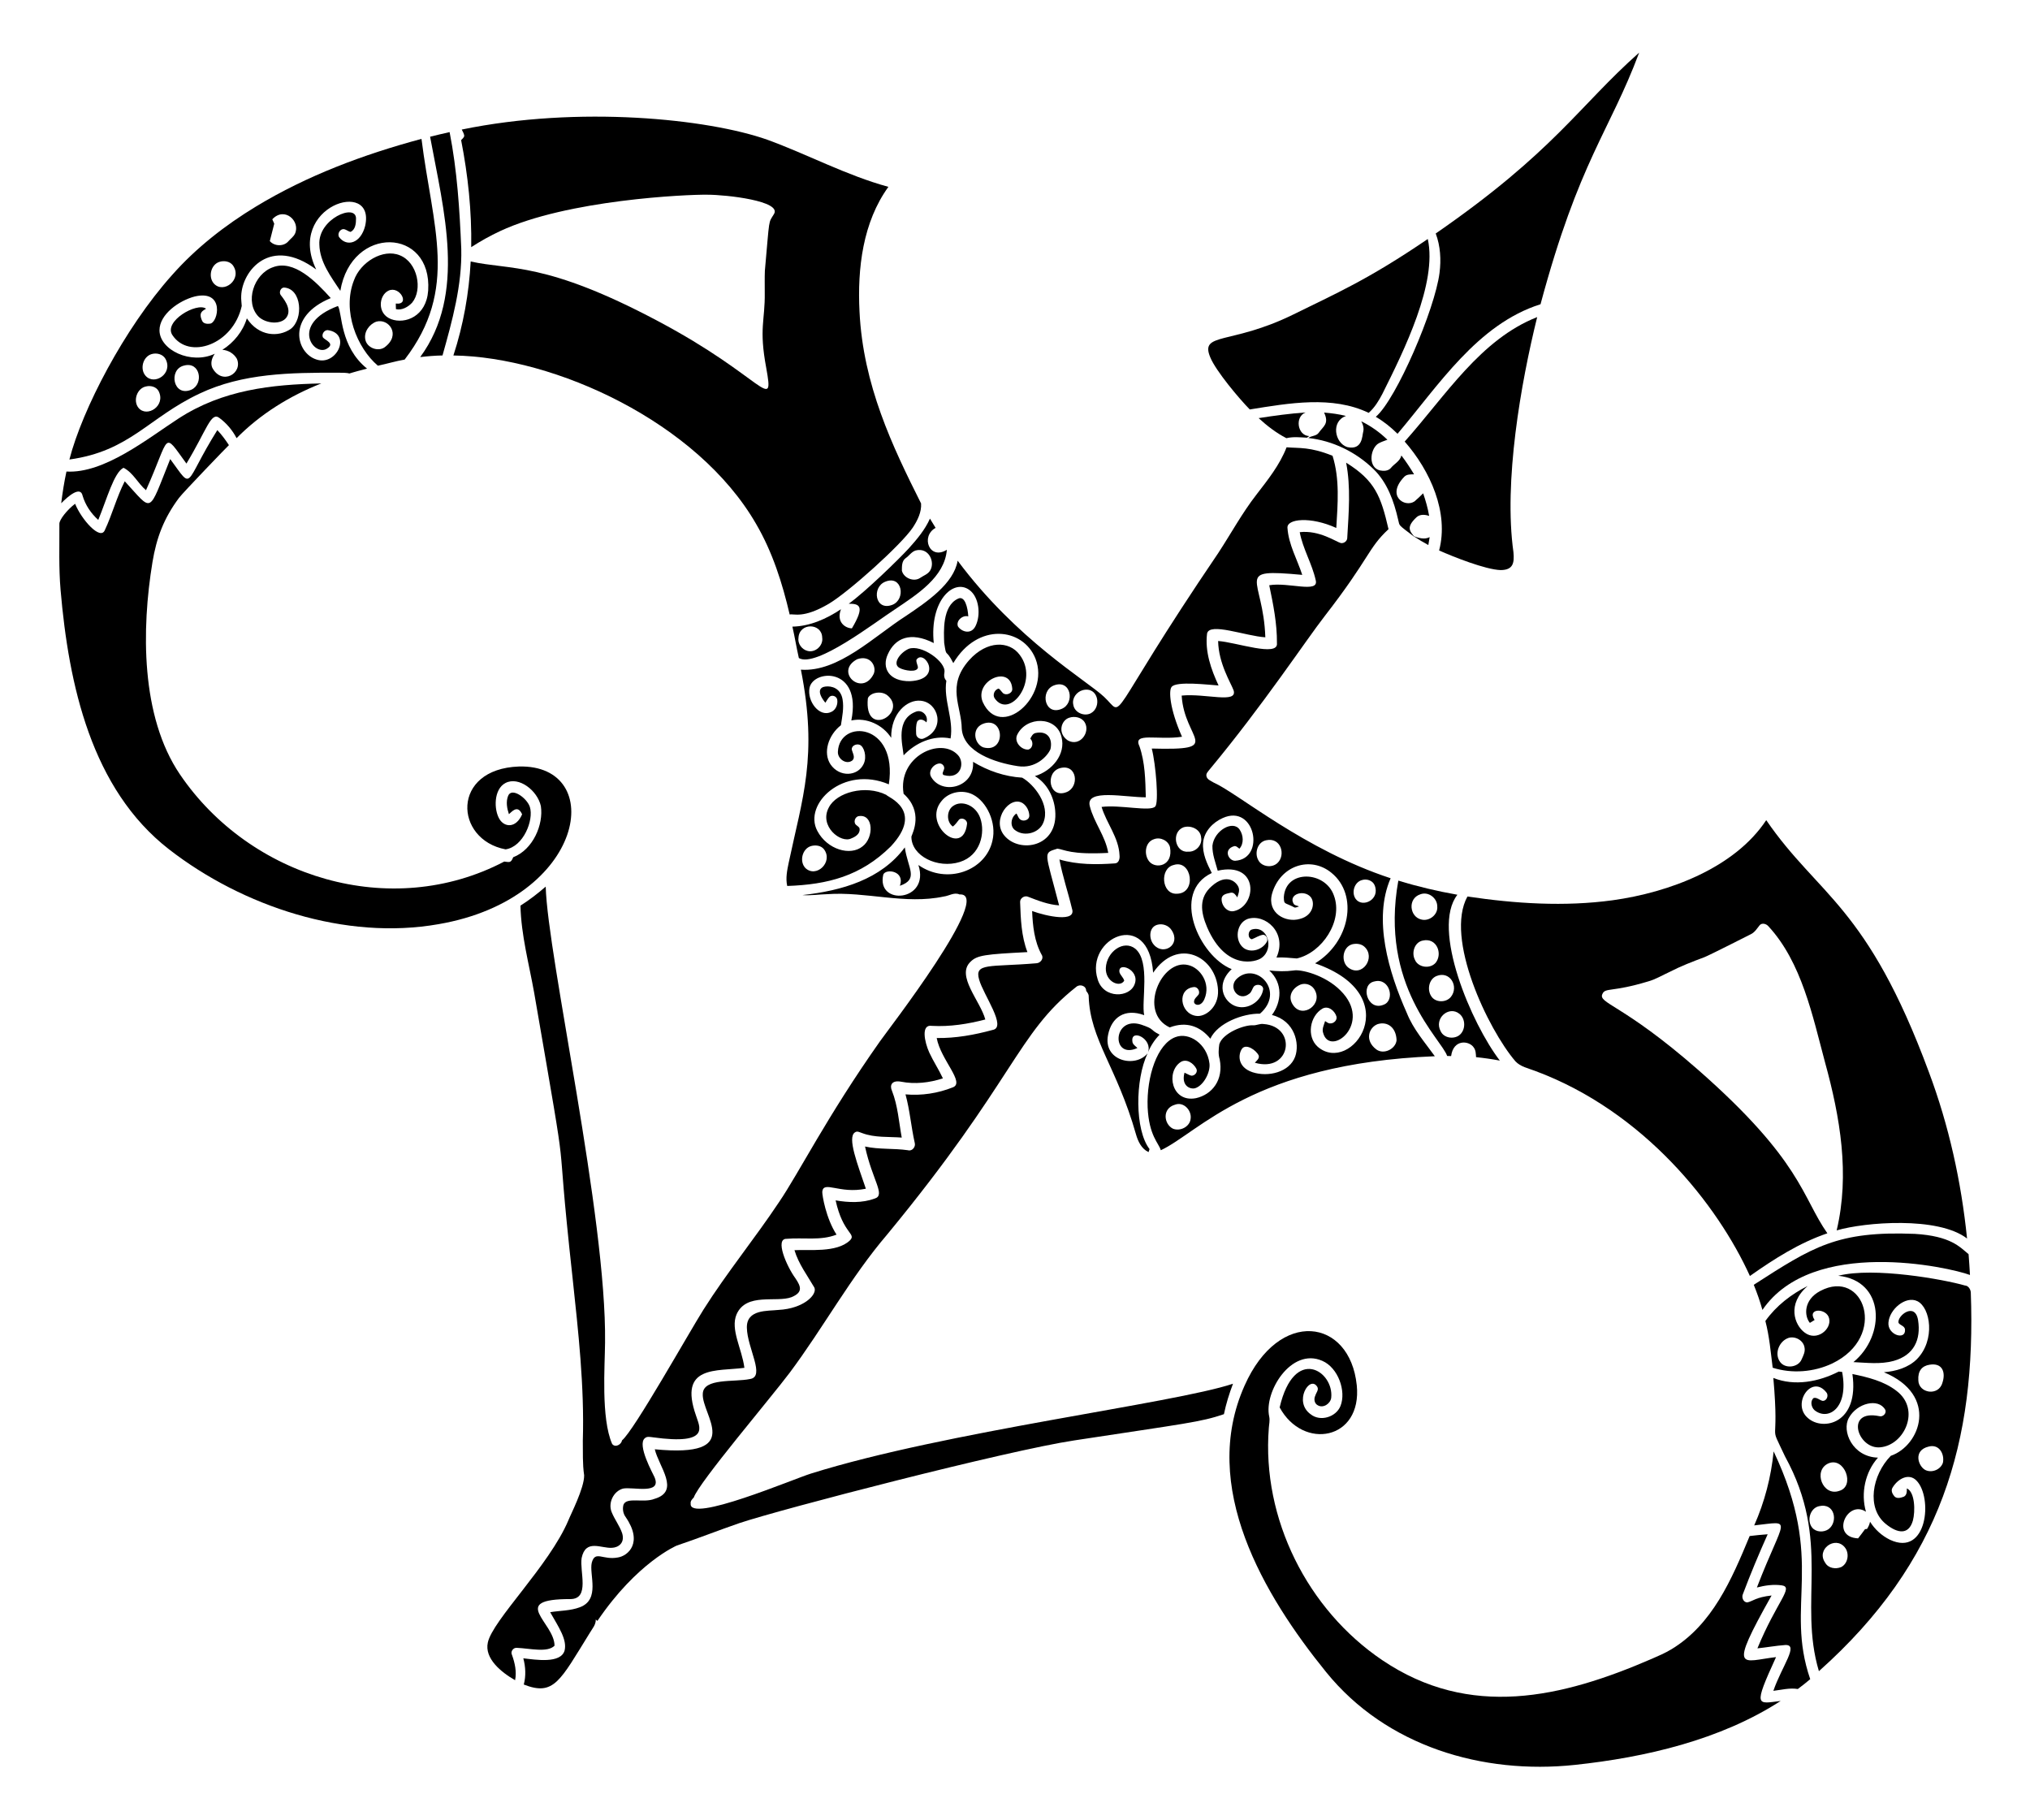 <?xml version="1.0" encoding="UTF-8"?>
<!DOCTYPE svg  PUBLIC '-//W3C//DTD SVG 1.1//EN'  'http://www.w3.org/Graphics/SVG/1.1/DTD/svg11.dtd'>
<svg enable-background="new 0 0 1894.828 1698.209" version="1.1" viewBox="0 0 1894.8 1698.2" xml:space="preserve" xmlns="http://www.w3.org/2000/svg">

	<path d="m1530 49.104c-27.635 73.885-55.994 100.65-92.075 234.82-58.985 18.647-95.271 75.904-133.47 120.9-6.128-6.05-12.861-11.495-20.296-15.827 19.294-16.463 55.223-100.54 59.484-134.27 1.59-12.314 0.859-25.127-3.532-36.826 110.48-76.344 133.65-118.99 189.89-168.8z"/>
	<path d="m431 120.91c109.36-22.564 229.87-10.006 285.07 9.436 38.036 13.866 73.974 33.333 113.16 44.028-23.817 32.919-29.034 75.945-26.961 116.35 3.308 68.685 30.727 125.88 57.464 179.12 0.556 8.099-3.366 15.857-7.709 22.492-10.989 16.328-60.061 60.225-78.327 71.086-24.15 14.198-32.491 9.05-36.612 10.08-6.811-29.293-16.071-58.381-31.303-84.474-54.754-95.075-187.91-155.98-282.58-157.28 9.28-28.347 14.539-57.952 16.14-87.723 36.936 8.291 69.508-0.306 174.79 55.63 98.87 52.395 108.85 87.049 101.08 43.735-6.967-37.269-1.035-44.03-1.395-70.208 0.059-6.84-0.185-13.69 0.117-20.531 4.562-50.745 3.056-43.838 8.45-52.829 7.78-12.214-44.236-18.118-62.206-18.101-19.132-0.329-130.82 4.751-193.27 33.909-9.377 4.342-18.403 9.426-27.078 15.027 0.546-33.518-2.976-67.017-9.416-99.882 1.112-1.23 2.654-2.293 2.927-4.05-0.265-2.118-1.436-3.943-2.343-5.816z"/>
	<path d="m401.45 127.6c6.04-1.551 12.139-2.908 18.218-4.313 7.055 35.87 9.368 72.452 10.88 108.91 0.81 34.006-8.411 67.095-17.506 99.53-6.967 0.146-13.905 0.683-20.814 1.512 43.405-59.151 21.895-136.74 9.222-205.64z"/>
	<path d="m239.03 192.68c47.765-28.952 100.59-48.624 154.39-63.075 10.296 82.456 35.041 139.94-15.72 205.97-8.421 1.454-16.618 3.952-24.97 5.718-19.522-16.54-33.579-51.192-22.346-79.693 6.069-17.057 27.082-29.773 42.74-23.37 16.76 6.594 21.564 32.205 11.544 44.252-3.718 3.981-9.504 7.357-15.076 6.05-0.137-1.756-0.098-3.503-0.156-5.25 13.846 1.677 3.685-17.012-6.811-12.022-9.06 4.304-10.935 21.575 2.527 26.619 12.865 4.809 32.789-2.445 34.504-26.649 3.921-58.873-71.577-61.553-81.995 0.224-8.645-13.144-19.155-26.707-19.574-43.13-1.383-24.073 34.102-38.826 34.221-24.492 0.049 4.45-0.488 10.597-5.191 12.597-2.039-0.507-3.688-1.961-5.708-2.508-3.893-0.771-6.957 4.323-4.772 7.514 7.101 9.24 20.093 5.754 24.229-10.734 9.918-44.667-74.201-18.213-45.716 40.807-42.581-31.587-69.208 0.942-70.003 24.648-0.205 3.152 0.351 6.284 0.488 9.426-8.033 36.081-49.185 50.44-64.675 27.205-8.761-12.864 22.974-31.046 31.381-24.687-2.965 1.962-7.421 3.315-3.61 11.436 1.347 2.703 4.772 2.869 7.396 2.518 7.661-1.073 13.848-32.09-14.461-25.322-14.483 3.788-32.866 16.59-32.806 31.645 0.256 18.312 29.414 32.209 51.629 21.76-2.664 3.679-4.206 8.567-2.391 12.968 9.099 17.201 28.982 5.041 22.941-8.382-2.781-4.772-7.933-7.923-13.466-8.265 10.695-6.743 19.145-17.213 22.843-29.352 11.124 16.914 29.438 17.82 40.934 9.875 12.133-9.225 10.402-37.752-6.313-38.631-3.103 0.146-4.703 4.284-3.181 6.772 1.389 2.107 11.385 12.787 5.591 21.048-4.779 6.951-18.879 6.07-25.956-0.498-13.324-13.392-4.781-40.01 13.32-46.291 19.524-7.404 40.007 13.342 53.922 28.825-41.726 17.188-32.228 51.32-13.427 57.289 18.933 6.495 33.403-24.306 10.441-27.429-3.24 0.059-5.689 3.864-4.362 6.801 1.834 2.528 11.62 5.684 3.952 10.392-12.035 8.251-35.41-22.597 10.099-39.685 4.12 6.445 1.605 37.865 27.176 58.459-28.363 7.116-6.65 3.695-26.893 3.806-44.543-0.104-89.124 0.372-129.43 19.467-47.984 22.623-65.065 53.76-121.52 61.543 12.039-46.688 51.094-122.25 95.842-172.16 22.463-25.408 49.492-46.456 78.424-64.01m15.115 11.992c0.615 1.366 1.22 2.732 1.825 4.108-1.444 5.386-2.713 10.821-4.137 16.218 4.362 5.064 13.271 5.211 17.525-0.039 1.981-2.244 4.576-4.01 5.923-6.752 5.43-11.52-9.598-25.897-21.136-13.535m-49.355 39.734c-8.001 2.527-10.626 13.973-5.25 20.131 9.152 10.186 27.049-3.867 17.818-16.93-2.859-3.776-8.255-4.596-12.568-3.201m146.48 55.776c-6.606 2.371-11.875 9.69-10.256 16.881 1.532 7.504 11.583 11.387 17.857 7.143 15.906-11.683 3.925-27.344-7.601-24.024m-209.81 30.299c-8.089 2.4-11.065 13.837-5.679 20.121 8.282 9.632 26.068-1.996 18.677-15.681-2.527-4.44-8.324-5.875-12.998-4.44m30.289 10.704c-14.859 3.462-10.239 29.946 7.045 22.424 11.576-5.534 8.074-26.537-7.045-22.424m-35.226 19.428c-8.597 1.512-12.656 13.329-7.27 20.013 7.934 9.543 25.849-1.937 18.745-15.7-2.186-3.952-7.299-5.289-11.475-4.313z"/>
	<path d="m1332.7 223.04c9.036 41.191-22.168 104.08-42.408 144.59-3.386 6.45-7.231 12.822-12.773 17.662-33.982-16.28-74.356-9.048-110.97-3.171-9.644-9.731-31.711-35.97-36.855-48.585-10.033-23.813 19.128-11.358 77.604-40.095 39.072-19.356 68.904-31.894 125.4-70.403z"/>
	<path d="m1434.8 295.93c-15.302 61.866-31.387 153.71-22.16 219.32 1.005 10.34-0.4 16.686-11.914 16.774-14.234-0.419-44.423-12.493-57.454-18.296 9.3-35.215-8.199-74.388-32.142-101.64 38.378-43.034 70.752-95.4 123.67-116.16z"/>
	<path d="m299.9 357.83c-29.391 11.573-56.83 28.542-79.078 51.083-3.835-7.406-9.348-13.954-16.071-18.891-7.89-6.058-11.664 11.064-30.737 42.603-22.543-30.857-14.564-26.679-37.743 24.863-7.592-6.372-11.905-16.325-20.96-20.931-8.884 4.244-15.604 29.387-23.595 48.663-6.782-6.06-12.031-13.876-14.627-22.629-1.99-9.3-13.32 0.271-19.955 7.065 1.22-9.924 2.771-19.818 4.898-29.596 35.238 2.092 75.899-30.862 104.68-49.541 41.446-26.852 86.711-31.654 133.18-32.689z"/>
	<path d="m1174.8 390.21c14.539-2.274 29.137-4.293 43.832-5.289-10.246 3.913-7.719 21.624 3.415 22.053-0.722 0.488-1.425 0.985-2.108 1.493-6.382-0.332-12.949-1.064-19.223 0.459-9.504-4.919-18.051-11.505-25.916-18.716z"/>
	<path d="m1235.9 385.03c6.879 0.556 13.759 1.444 20.453 3.171-14.12 4.853-10.716 25.018 1.083 29.02 14.42 3.286 13.975-10.696 14.92-13.964 0.976-3.493-0.088-7.016-1.737-10.099 8.967 4.43 17.193 10.246 24.385 17.223-3.191 1.298-6.665 2.147-9.446 4.235-6.721 5.608-8.419 21.288 2.147 24.346 3.464 0.722 7.787 0.8 10.382-2.049 3.24-4.089 8.665-6.343 9.973-11.836 4.313 5.601 8.177 11.524 11.836 17.574-3.074 0.107-6.616-0.176-8.997 2.156-17.374 17.751 0.16 29.314 9.358 23.155 2.81-2.391 5.513-4.938 8.109-7.572 2.381 6.879 4.391 13.895 5.601 21.097-3.786-1.317-8.402-1.708-11.631 1.093-10.094 9.399-6.635 13.034-1.756 18.764-16.927-12.855-13.725-10.057-15.544-16.325-3.903-17.174-10.08-34.777-23.058-47.267-16.344-15.925-38.085-26.522-60.811-28.991 2.908-2.264 7.377-1.649 9.67-4.801 4.222-6.119 10.074-8.362 5.063-18.93z"/>
	<path d="m202.86 401.4c4.069 4.303 7.582 9.074 10.821 14.021-0.106-0.162-42.811 44.124-46.651 49.29-14.032 18.874-20.956 36.997-24.745 60.078-10.185 62.043-11.102 143.75 25.668 197.91 65.479 96.454 196.91 136.78 302.72 81.348 4.735 0.51 6.169 1.568 8.343-4.04 18.511-7.056 28.47-30.657 25.819-47.745-3.104-14.39-20.527-28.077-33.05-21.526-11.044 5.761-10.979 24.962-5.513 33.801 4.719 7.666 15.363 8.553 21.067-4.557-4.291-9.814-10.156-1.698-12.324-0.166-1.776-5.396-2.927-11.475-0.79-16.93 3.091-8.516 17.512 1.654 20.335 10.138 3.89 12.357-6.113 37.276-22.668 39.637-47.957-9.078-51.198-75.104 12.51-77.321 82.351-2.12 62.674 123.36-74.995 147.12-86.914 15.378-182.82-16.458-251.51-69.723-72.769-56.434-93.752-153.9-101.35-242.11-1.787-20.734-0.988-41.109-1.121-61.838-0.024-3.79 7.206-13.014 14.686-18.637 5.822 14.556 23.619 34.724 27.761 24.551 6.967-14.861 11.085-30.923 18.579-45.56 26.671 28.855 21.485 31.388 42.437-20.716 22.295 30.297 11.907 24.197 43.969-27.03z"/>
	<path d="m1200.9 417.44c11.913 0.992 21.907-0.577 42.896 7.914 6.86 21.78 4.83 44.945 3.493 67.359-24.053-10.975-46.442-8.564-45.569-0.01 1.044 15.515 9.065 29.264 13.798 43.793-65.076-5.994-36.37 1.718-34.465 58.255-18.217-1.091-52.381-14.325-54.39-3.435-2.039 16.852 3.718 33.343 10.743 48.399-8.673-0.522-39.732-4.417-43.862 1.395-2.65 3.086-2.084 19.665 9.738 46.448-22.633 3.461-46.186-4.546-39.744 8.811 5.328 15.31 5.533 31.684 5.952 47.706-18.984 0.1-56.604-8.383-52.283 8.206 3.825 15.3 14.617 27.956 17.213 43.667-35.398 1.862-40.749-3.132-47.453-3.952-13.793 4.402-11.665 1.587 1.6 52.937-10.07-0.693-19.526-4.381-28.825-7.992-3.386-1.659-7.982 1.376-7.562 5.181 0.556 15.632 1.132 31.645 6.811 46.418-39.348 2.023-47.005 2.857-53.171 9.055-13.643 13.003 9.243 36.54 13.866 53.824-16.227 4.235-33.001 6.899-49.814 5.962-10.52-1.754-6.892 15.152-2.518 24.824 3.815 8.275 8.899 15.896 12.754 24.161-12.539 4.079-26.093 5.679-39.11 3.103-8.688-1.583-10.787 3.406-8.431 8.528 5.494 13.934 6.421 29.039 9.114 43.637-12.324-0.956-25.136 0.254-36.934-4.176-2.147-0.644-4.616-2.313-6.733-0.673-7.509 4.591 2.656 30.364 10.168 52.576-24.723 5.094-39.607-7.94-40.681 2.859-0.094 3.354 3.494 24.867 13.32 39.978-14.852 5.864-31.059 2.537-46.526 3.913-11.344-0.367-0.062 25.619 8.119 36.817 5.443 7.981 7.013 13.188-3.581 17.632-14.245 5.338-42.232-4.594-51.336 16.062-5.951 14.117 5.017 32.018 7.328 49.882-25.698 3.504-61.846-2.856-45.159 44.603 2.841 9.674 14.929 27.939-40.378 20.228-2.42-0.244-5.299-1.064-7.309 0.8-7.726 6.042 7.728 33.533 8.87 36.27 7.405 16.859-20.103 8.944-29.303 10.802-9.016 2.44-14.207 13.593-10.558 22.131 2.742 6.733 7.338 12.578 9.719 19.486 2.902 9.541-4.032 13.432-9.407 13.641-10.034 0.797-24.608-8.64-28.405 9.543-2.013 12.669 7.945 38.28-10.519 38.319-58.07-0.061-14.773 21.736-14.773 43.51-6.661 6.725-22.916 2.529-35.128 2-3.445-0.39-6.265 3.581-4.547 6.704 2.683 7.494 4.45 15.544 2.859 23.497-13.138-7.503-28.723-20.297-25.449-35.158 4.418-20.863 57.22-71.669 75.175-114.02 1.941-5.098 14.957-30.248 14.725-42.076-1.6-10.646-1.064-21.477-1.239-32.22 1.552-50.897-4.196-101.61-9.582-152.12-18.49-167.91 0.689-54.844-35.841-266.01-4.811-26.971-12.139-53.688-12.793-81.234 8.314-5.289 16.149-11.3 23.575-17.769 1.725 65.356 56.891 308.16 55.395 425.49-0.146 21.555-3.895 70.618 6.596 94.593 2.83 3.825 8.577 0.693 9.27-3.337 11.007-8.8 62.27-100.24 76.082-122.11 21.867-34.553 47.853-66.237 70.491-100.26 18.617-27.357 44.391-79.37 94.076-149.87 6.746-9.73 107.22-139.29 74.345-137.2-4.928-2.283-9.719 1.337-14.608 1.922-36.163 7.738-72.53-4.791-108.88-2.176-7.728 0.176-15.427 1.464-23.165 0.849 36.809-4.09 73.48-14.592 95.578-44.486 2.767 19.527 13.37 29.591-4.596 35.811 5.005-13.902-12.989-16.291-15.476-10.519-6.94 29.569 43.976 25.407 32.747-8.87 26.774 18.738 62.971 5.299 69.115-22.697 4.054-16.86-5.361-36.57-18.325-43.091-9.553-4.869-22.385-2.459-29.127 6.011-18.325 21.669 20.015 53.446 23.751 21.428 0.449-3.718-4.596-6.469-7.445-4.04-1.825 2.254-3.435 4.733-5.796 6.499-6.274-4.42-5.913-15.369 0.576-19.447 7.915-5.323 20.971-0.477 25.107 11.846 4.58 13.349 0.315 34.53-19.164 40.661-20.731 6.517-45.387-5.542-45.208-23.721 1.376-3.965 11.255-23.194-7.289-39.939-5.797-34.779 34.778-53.53 50.751-36.065 6.553 6.926 3.033 23.142-13.173 18.657-2.313-0.995-0.4-3.337-0.02-4.967 1.395-2.752-1.239-6.157-4.206-5.894-5.699 0.566-10.968 7.543-7.416 12.939 10.363 16.961 40.613 9.162 38.885-14.471 13.817 8.402 29.683 13.817 45.862 14.783 11.031 6.227 26.435 25.462 19.808 41.842-3.845 9.885-17.564 13.495-26.044 7.426-5.699-3.591-4.274-12.558 0.917-15.827 1.395 2.137 1.961 5.24 4.655 6.206 3.015 1.268 7.475-0.644 7.338-4.264-0.195-4.498-2.41-9.016-6.177-11.573-12.003-7.555-29.425 15.389-17.232 30.113 13.979 17.128 50.881 11.127 47.521-23.516-1.19-12.666-7.718-25.341-18.94-31.859 16.226-4.824 29.048-20.547 24.873-36.416-4.618-19.809-32.709-19.612-41.276-2.332-3.357 6.606 3.523 14.344 10.226 14.003 4.508-1.259 4.986-7.25 1.913-10.246 1.083-2.186 2.332-4.674 4.957-5.24 11.819-2.474 15.965 6.113 13.866 15.066-2.645 6.41-13.827 18.633-30.669 15.847-21.403-3.287-50.559-13.172-52.127-34.816-0.204-21.381-14.599-39.737 6.87-64.06 16.808-18.742 37.548-18.045 47.14-5.064 18.593 24.104-9.245 60.62-23.224 40.768-2.352-3.288-0.137-8.372 3.718-9.211 1.62 1.151 2.596 2.947 4.04 4.313 3.015 2.469 8.684 0.185 8.616-3.874-1.346-23.339-35.843-7.901-27.576 12.129 16.47 36.064 63.258-4.783 49.228-40.495-11.583-29.033-53.969-34.098-76.707 4.167-7.431-14.729-6.198-3.689-8.509-18.872-0.326-10.125-1.952-34.266 12.754-41.169 6.628-3.474 9.302 8.491 9.729 16.462-5.084-1.561-11.729 4.001-9.641 9.319 3.3 5.05 12.345 8.07 16.442-0.381 5.06-10.228 3.36-27.051-5.825-33.655-14.803-10.766-37.238 10.027-33.187 49.58-21.907-11.091-36.137-4.571-42.837 10.373-5.928 12.644 0.827 25.581 20.735 25.224 31.983-1.711 12.663-30.582 5.923-19.955-0.39 2.527 1.259 4.801 1.395 7.289-1.029 4.867-12.752 2.693-17.047 0.361-7.247-3.76 0.107-14.148 8.382-17.886 11.799-4.43 34.979 11.993 33.411 21.887-0.527 2.849-0.381 5.708 1.776 7.875-2.791 18.198 6.987 35.655 3.942 53.873-16.169-3.396-32.796 4.069-43.813 15.759-1.025-10.268-7.864-33.93 11.934-40.915 5.806-1.883 11.524 4.547 9.319 10.177-2.059-2.303-6.245-4.02-8.47-0.986-1.512 3.649-1.21 7.836-1.083 11.729 0.039 3.425 4.245 5.747 7.24 4.157 20.679-8.815 13.509-33.712-3.083-35.119-12.213-1.281-27.791 11.261-27.459 34.611-7.797-12.1-22.921-19.243-37.207-16.198 10.045-50.333-35.773-47.858-39.051-30.318-2.344 12.364 9.264 27.847 20.413 22.306 4.235-1.922 6.206-7.045 5.474-11.446-0.507-3.005-4.401-4.615-6.85-2.908-1.844 1.591-2.859 3.864-4.245 5.825-8.273-10.239-5.188-14.546 0.098-15.125 5.605-0.716 14.162 1.395 15.974 11.934 1.405 8.08-0.332 16.208-1.542 24.19-11.767 9.179-16.905 25.58-9.748 36.455 8.384 12.364 25.507 11.355 30.971-0.312 3.312-6.843 0.323-16.575-3.806-17.925-3.015-1.112-7.611 0.82-7.289 4.489 0.771 3.298 3.727 7.435 0.371 10.285-5.689 4.108-13.69-1.747-13.31-8.255 1.333-30.949 56.245-27.268 47.56 30.406-42.531-18.07-80.159 18.386-66.773 43.423 9.211 17.493 30.893 23.758 42.242 14.471 10.75-8.107 10.324-30.374-3.464-28.239-3.796 0.449-5.484 6.265-2.235 8.47 1.112 1.064 2.957 1.815 2.937 3.64 0.449 4.479-4.03 7.25-7.66 8.655-9.787 5.1-30.487-11.408-21.067-28.825 7.123-14.113 34.059-21.469 53.6-11.788 0.855 1.988 36 14.112 4.235 48.145-27.954 27.695-58.939 35.614-96.671 36.895-1.639-7.289-0.059-14.715 1.425-21.877 12.633-59.926 27.368-99.17 11.339-179.98 34.999 2.497 68.406-31.18 97.979-50.097 19.901-13.379 44.737-30.252 48.331-51.609 55.248 74.065 120.21 111.63 136.64 127.02 20.578 19.126-1.927 25.776 106.65-134.22 11.836-18.081 22.189-37.178 35.47-54.293 10.687-13.895 21.879-27.81 28.27-44.33m-400.8 197.76c-21.799 11.607 4.713 35.628 15.437 13.661 2.895-6.669-2.826-17.953-15.437-13.661m183.39 24.551c-13.079 5.418-8.315 28.435 7.455 21.799 12.724-5.131 8.826-28.202-7.455-21.799m27.088 4.332c-5.738 1.6-10.138 7.543-8.763 13.593 1.044 7.318 10.148 11.28 16.481 7.904 10.313-5.741 6.91-25.257-7.718-21.497m-195.89 3.337c-1.922 0.917-4.03 2.254-4.645 4.43-3.563 37.37 36.702 14.109 19.096-2.205-3.757-3.669-9.748-4.069-14.451-2.225m183.43 22.356c-7.641 2.287-11.35 14.553-1.386 21.243 11.404 6.228 21.225-7.822 15.788-16.803-2.819-4.801-9.406-6.089-14.402-4.44m-78.902 5.152c-13.044 3.592-10.156 19.257-1.405 22.56 20.775 5.669 20.142-27.6 1.405-22.56m70.257 41.92c-14.282 3.89-10.38 28.967 6.05 22.394 12.185-4.679 10.07-26.672-6.05-22.394m-232.48 72.745c-8.206 2.459-11.065 14.315-5.279 20.453 10.123 9.751 26.206-5.471 17.476-17.349-2.79-3.709-8.001-4.275-12.197-3.104z"/>
	<path d="m1256.5 431.8c27.049 16.816 32.415 31.322 39.539 62.041-19.398 18.025-17.174 26.505-59.738 81.342-16.848 21.596-57.036 82.545-107.57 143.31-1.2 1.62-3.035 3.269-2.683 5.494 0.341 3.425 4.176 4.703 6.733 6.304 22.968 10.201 84.44 62.752 165.23 89.324-16.592 38.057-1.886 87.701 15.125 125.77 5.962 15.076 16.793 27.332 26.132 40.329-169.83 6.842-220.7 71.538-255.78 87.733-1.796-6.621-11.042-13.332-12.295-40.076-1.087-28.931 9.056-59.237 25.995-65.514 12.763-4.861 29.469 6.269 31.713 24.59 1.041 8.312-5.552 20.619-13.3 23.097-4.653 1.326-13.303-2.197-9.982-14.481 2.108 0.898 4.089 2.205 6.343 2.791 3.298 0.283 6.323-3.474 4.684-6.548-2.654-5.015-9.124-9.719-14.695-6.118-13.958 9.292-8.503 38.076 14.393 33.655 14.975-3.382 25.961-16.935 22.082-36.309-1.396-4.557-1.005-9.377-0.332-14.012 3.263-10.602 23.53-18.242 31.42-17.662 3.337 0.195 6.45-1.747 9.816-1.21 31.775 2.193 25.789 45.925-8.07 36.133 1.649-1.922 4.547-3.942 3.571-6.84-2.644-5.214-11.543-10.954-15.33-6.499-3.931 5.056-4.874 17.362 9.582 22.189 14.696 4.794 34.599-0.054 39.832-14.578 4.328-11.996-0.226-33.428-21.692-38.827 8.926-11.963 10.555-29.552-2.488-41.559 7.514 0.82 15.125 1.054 22.629 0.039 6.517-1.353 29.202 3.972 43.823 18.677 30.974 30.67-9.866 62.706-16.14 39.636-1.347-3.805 0.771-7.533 1.796-11.114 1.503 0.859 2.927 2.313 4.83 2.157 3.337 0.205 6.723-3.123 5.747-6.528-1.59-5.191-7.426-10.226-12.968-7.328-11.924 6.948-15.134 26.044-4.547 35.606 31.258 27.118 84.854-47.468-2.401-77.809 32.392-19.551 40.836-63.68 15.291-84.454-19.542-16.119-48.01-6.938-55.513 19.633-4.763 17.861 12.696 27.322 26.132 23.351 12.399-3.157 14.314-15.276 9.875-20.521-6.205-7.094-20.705-2.465-16.003 6.079 0.927 2.02 3.484 1.922 5.23 2.82-1.347 0.381-2.635 1.122-4.04 1.054-9.953-5.216-9.904-2.435-10.158-9.699 1.615-26.164 38.82-24.639 46.779-1.454 8.789 23.637-11.155 53.375-34.66 58.645-6.323-0.478-12.636-1.249-18.989-0.849 10.504-23.311-10.757-41.344-26.941-36.016-10.685 4.01-12.49 20.472-3.552 27.215 7.006 4.879 17.505 1.376 21.477-5.845 1.376-2.547-0.293-6.323-3.269-6.626-3.874 0.459-7.094 2.849-10.665 4.186-4.128-0.703-3.923-8.04 0.107-9.104 14.324-4.171 21.366 17.705 8.831 26.59-4.312 3.427-32.79 12.702-50.692-28.61-6.233-14.667-7.699-27.894 4.225-38.368 14.426-12.922 23.547-3.358 25.127 1.151 1.21 3.103-0.351 6.313-1.191 9.299-1.415-2.098-3.083-4.869-6.05-4.391-3.142 0.79-7.836 1.171-8.548 5.064-0.703 6.216 4.742 13.593 11.553 12.1 21.515-4.798 23.534-46.479-15.252-37.695-2.069-7.66-5.142-15.291-4.937-23.351 1.643-14.24 19.271-24.184 25.448-14.93 3.464 5.123 4.128 12.939-0.234 17.75-1.512-0.956-2.888-2.781-4.869-2.381-10.545 2.966-5.302 13.8 0.878 13.642 28.727-1.735 18.618-53.521-11.592-39.88-9.25 4.079-17.418 12.539-18.325 22.99-0.868 10.09 3.64 19.565 8.099 28.317-38.45 18.09-11.963 77.482 18.579 89.704-17.035 15.94-5.484 33.924 7.133 35.382 10.207 1.444 20.833-6.43 22.267-16.637 0.059-4.225-5.718-5.191-8.401-2.869-1.883 2.137-2.176 5.425-4.615 7.123-10.063 8.061-20.819-6.627-10.831-14.734 18.039-15.176 44.571 12.737 20.872 33.304-15.866-0.33-39.35 8.605-46.36 23.351-9.375-11.571-22.285-16.473-37.909-10.519-30.029-14.031-7.634-64.358 17.213-58.206 11.049 2.41 21.555 17.063 15.134 31.859-3.291 7.626-9.717 5.586-9.641 2.381 0-3.064 2.976-4.693 4.43-7.055 1.161-2.869-0.946-6.528-4.079-6.694-16.864 1.266-13.436 24.942 1.551 26.951 8.397 1.403 21.295-8.052 20.492-23.946-1.558-31.421-37.6-50.117-60.577-16.335-4.205-60.963-63.93-32.073-51.775 6.148 5.434 18.432 30.235 17.428 34.631 4.225 4.781-13.314-16.151-21.178-14.266-10.812 0.907 2.908 3.64 4.879 4.43 7.845-3.914 6.872-17.646 1.045-17.184-11.69 0.634-15.411 16.701-26.805 27.547-18.091 14.279 11.993 5.432 49.272 8.284 61.972-18.152-6.622-30.482 2.089-33.694 18.267-5.092 24.602 25.601 31.34 36.846 17.379-11.691 24.591-11.982 71.424 1.835 89.353-0.234 0.703-0.703 2.108-0.927 2.81-6.626-3.084-9.865-10.051-11.758-16.696-17.743-62.596-42.905-88.199-44.115-128.78 0.078-1.991-1.288-3.513-2.352-5.016 0.049-4.85-6.06-6.635-9.338-3.64-55.32 43.634-57.404 86.627-176.2 230.78-34.416 40.193-59.65 87.03-91.246 129.3-17.505 23.374-84.566 102.19-89.49 116.4-1.483 1.532-3.249 3.259-2.879 5.62-2.076 18.828 96.582-23.175 112.36-28.005 125.7-39.394 338.29-65.276 393.84-83.811-3.523 9.25-6.46 18.735-8.47 28.425-22.017 7.482-34.947 8.504-139.64 24.473-62.607 9.418-273.68 64.116-312.7 77.214-19.545 6.733-38.768 14.354-58.362 20.921 0 0-37.087 15.641-74.092 70.344-0.38-0.332-1.142-1.005-1.522-1.337 0.176 4.879-3.249 8.528-5.572 12.48-27.931 45.061-33.462 59.216-61.621 48.214 2.147-8.031 1.698-16.501-0.429-24.473 11.156 1.243 35.062 5.317 38.563-7.396 2.339-10.186-5.357-21.307-13.495-35.636 9.202-1.542 18.823-1.259 27.654-4.606 19.434-7.183 8.503-30.718 11.192-41.695 3.243-11.656 10.207-2.039 24.375-4.781 9.424-1.444 23.781-13.778 7.24-37.695-2.391-3.279-3.132-7.631-2.039-11.505 2.919-7.542 18.834-1.382 28.961-5.503 24.362-7.156 4.055-30.019 0.263-46.252 85.012 8.235 43.488-32.048 44.798-51.795 0.5-14.938 29.506-10.705 44.076-13.778 14.574-2.196-2.547-28.764-2.918-47.765-0.509-17.546 19.626-15.556 29.42-16.715 23.828-1.186 36.564-14.538 33.567-20.882-6.626-11.358-14.744-22.111-18.56-34.875 13.19-0.845 39.316 2.666 51.668-9.045 6.539-6.568-6.344-5.939-13.261-37.431 12.031 2.049 24.824 2.576 36.456-1.688 10.472-3.255-2.123-16.768-9.007-48.584 13.173 2.908 26.785 1.532 40.085 3.474 3.874 1.19 7.367-3.171 6.333-6.801-3.396-15.017-4.547-30.474-8.645-45.335 14.988 1.337 30.22-0.986 44.184-6.557 11.658-4.411-11.312-25.682-15.056-46.028 17.642 0.273 35.158-2.908 52.127-7.523 13.78-2.346-8.521-32.651-12.529-46.994-4.652-15.92 9.939-11.559 53.463-15.252 3.708-0.127 7.182-4.42 4.928-7.884-6.87-12.461-8.343-26.902-8.938-40.876 13.283 4.89 41.831 11.063 37.187-2.293-3.659-15.339-8.821-30.298-11.7-45.823 16.764 4.986 34.504 4.898 51.795 3.669 3.669-0.137 4.684-4.508 4.313-7.484-0.644-16.608-12.1-29.781-16.754-45.208 17.359-2.218 45.458 4.643 49.999-0.342 3.628-2.88 0.613-39.647-3.161-54.137 68.458 1.803 30.399-7.771 27.917-49.433 22.422-2.198 52.168 7.753 48.516-4.762-2.41-6.789-14.099-24.973-14.49-46.164 16.537 1.053 56.487 15.37 54.898 1.971 0.156-18.237-3.454-36.231-7.182-54.01 17.831-3.099 46.563 7.767 43.393-4.625-3.406-15.476-12.031-29.293-14.939-44.906 18.303-2.095 33.951 9.039 38.339 10.158 3.123 0.527 6.284-2.088 6.04-5.338 1.357-23.187 3.367-46.693-1.053-69.673m-152.12 340.38c-11.515 4.853-7.288 23.9 4.567 22.619 7.084 0.576 13.485-6.099 12.197-13.202-0.537-7.875-9.953-11.847-16.764-9.417m-27.196 10.977c-8.626 2.703-9.66 14.734-4.362 20.95 6.143 7.161 22.491 4.065 19.243-13.515-1.6-6.166-9.016-9.679-14.881-7.435m104.5 1.045c-7.963 1.688-10.978 12.041-7.133 18.628 3.279 6.274 12.793 7.328 17.818 2.586 7.986-7.413 3.319-24.404-10.685-21.214m-86.163 23.048c-13.262 3.105-11.377 27.344 2.674 26.824 19.308 0.096 14.276-32.375-2.674-26.824m175.88 14.031c-7.24 1.805-10.197 11.631-6.069 17.554 6.253 8.834 23.383 0.66 17.652-12.91-1.952-4.263-7.279-5.971-11.583-4.644m-191.31 41.794c-7.963 2.322-7.855 13.358-3.035 18.657 8.839 10.354 25.56 0.066 16.549-13.612-2.761-4.45-8.528-6.529-13.514-5.045m182.29 18.12c-9.358 2.342-11.124 16.481-3.679 21.965 12.897 9.443 25.82-9.773 14.764-19.701-2.976-2.684-7.328-3.084-11.085-2.264m20.658 34.699c-13.905 2.525-6.918 28.168 8.421 21.77 10.964-3.989 5.839-25.361-8.421-21.77m-69.154 2.966c-7.917 3.316-12.421 11.496-6.772 19.33 8.877 12.996 28.885-1.351 19.33-15.466-2.732-3.903-8.099-5.571-12.558-3.864m72.052 36.895c-8.234 3.035-12.555 15.286-1.151 23.712 6.811 4.937 17.886-0.429 18.774-8.607-0.344-12.037-8.571-17.882-17.623-15.105m-189.22 75.214c-12.172 3.503-10.419 17.988-2 22.326 6.723 2.849 15.915-1.708 16.628-9.28 1.112-7.797-6.617-16.159-14.628-13.046z"/>
	<path d="m848.12 511.92c7.65-8.509 15.213-17.398 19.896-27.937 1.727 2.888 3.484 5.757 5.26 8.626-14.247 7.903-5.803 30.621 10.519 20.462-2.082 25.492-27.614 41.543-48.311 55.513-18.952 12.313-73.876 54.922-89.831 45.54-2.235-9.719-3.767-19.604-6.03-29.322 16.403-0.342 31.898-7.279 45.335-16.257-4.637 12.102 4.165 17.751 10.207 17.857 12.31-20.691 7.278-23.036-2.927-22.98 16.109-11.667 46.814-41.621 55.882-51.502m6.528 1.815c-3.874 1.22-6.069 4.977-9.329 7.172-3.679 2.664-3.484 7.699-3.503 11.758 1.747 6.86 11.104 10.704 17.057 6.674 3.22-2.264 7.465-3.503 9.465-7.143 4.563-7.818-1.397-21.614-13.69-18.461m-28.366 29.166c-12.787 5.046-9.593 27.799 6.674 21.545 12.798-5.097 9.237-28.115-6.674-21.545m-80.971 52.136c-0.966 5.611 3.142 11.183 8.567 12.471 7.211 1.835 14.734-5.113 13.563-12.451-0.274-13.764-21.223-14.167-22.13-0.02z"/>
	<path d="m1319.4 500.33c4.781 1.756 10.197 3.484 15.047 0.927-0.39 2.469-0.81 4.937-1.249 7.396-4.723-2.556-9.349-5.317-13.798-8.323z"/>
	<path d="m1648.6 765.4c48.629 70.942 94.027 79.003 151.84 235.19 18.686 49.873 30.21 102.3 35.606 155.25-27.039-20.88-95.664-15.265-121.72-7.572 12.437-52.289 3.266-105.66-10.841-156.84-11.618-43.34-21.812-93.436-52.849-126.99-1.903-2.235-5.777-3.454-8.05-1.122-2.498 3.044-4.567 6.684-8.245 8.48-1.009 0.512-39.506 20.068-43.676 21.584-10.929 4.059-21.838 8.285-32.211 13.642-6.772 3.083-13.212 7.035-20.443 8.997-33.256 10.036-39.549 5.582-42.183 11.339-4.864 9.183 18.284 8.973 89.167 71.037 96.921 85.062 96.818 118.6 120.67 152.58-26.239 8.899-49.795 23.965-72.306 39.832-29.905-66.053-98.745-153.67-200.52-191.4-6.362-2.459-13.593-3.786-18.413-9.016-25.636-30.035-66.111-114.88-44.72-153.73 44.759 6.665 90.495 9.631 135.49 3.513 52.701-7.266 113.92-30.156 143.41-74.786z"/>
	<path d="m1305.2 821.83c18.081 5.542 36.514 9.904 55.132 13.183-24.845 31.897 13.401 120.72 39.607 154.77-7.348-1.386-14.754-2.439-22.189-3.201-0.185-3.074-0.215-6.391-2.108-8.967-4.235-6.541-19.06-8.155-21.175 7.962-1.259-0.059-2.488-0.098-3.708-0.117-5.088-15.539-63.384-65.546-45.559-163.63m20.765 12.685c-12.423 3.876-10.293 21.27 0.81 23.643 7.27 1.864 15.486-4.537 14.764-12.178 0.078-7.728-8.109-14.158-15.574-11.465m2.001 43.257c-7.709 1.561-10.656 11.348-7.318 17.886 3.035 7.416 14.344 8.782 19.408 2.81 6.697-8.35 1.069-23.677-12.09-20.696m12.802 33.118c-6.987 2.888-8.85 12.558-4.967 18.618 3.776 6.333 14.022 6.421 18.481 0.8 7.682-9.611-0.83-24.643-13.514-19.418m4.001 51.59c2.947 6.216 11.817 7.601 17.164 3.757 6.245-4.655 6.352-15.3 0.254-20.121-9.704-7.847-24.024 4.232-17.418 16.364z"/>
	<path d="m1065.1 956.19c13.562 4.621 6.949 4.034 17.281 9.416-4.693 4.772-8.392 10.49-10.909 16.686 4.756-12.897-16.057-22.649-14.51-10.509 0.088 2.908 2.908 4.391 4.703 6.274-24.546 11.169-23.416-30.323 3.435-21.867z"/>
	<path d="m1787.3 1151.5c33.76 2.028 42.11 12.414 50.175 18.96 0.488 6.46 0.947 12.919 1.298 19.399-19.58-7.31-147.03-35.753-193.72 32.63-2.225-7.972-4.977-15.798-8.089-23.458 54.869-35.258 77.796-50.449 150.34-47.531z"/>
	<path d="m1715.8 1190.6c33.433-8.446 98.802 3.455 118.17 9.055 3.22 0.127 5.25 3.396 5.562 6.333 5.075 139.1-27.266 251.6-141.77 353.62-19.561-65.655 12.02-120.81-31.576-200.33-16.299-34.76-4.889-4.326-10.948-73.331 19.838 7.992 42.515 3.562 61.026-5.933 1.025 0.078 2.078 0.176 3.161 0.302 6.469 33.736-13.028 46.054-25.77 35.724-3.054-2.722-4.264-8.577-0.781-11.387 3.162-0.781 5.533 2.196 8.489 2.722 3.601 0.088 5.484-4.655 3.737-7.436-13.723-18.465-33.311 10.147-17.613 23.429 14.002 12.504 48.092 5.243 41.549-41.081 14.364 3.025 29.352 6.567 41.178 15.759 22.836 17.325 7.368 50.675-15.203 52.644-21.17 2.082-33.347-35.815-0.8-29.049 3.298 0.966 7.084-2.859 5.416-6.079-6.348-11.12-26.386-6.154-33.899 7.65-6.945 12.159 3.342 36.499 27.176 37.119-12.002 13.427-16.188 33.235-11.231 50.478-17.49-11.616-33.596 23.575-7.348 24.863 2.205-2.83 4.42-5.669 6.499-8.597 0.468-0.039 1.385-0.137 1.844-0.186 1.327-2.069 2.371-4.313 2.83-6.733 4.498 7.182 10.987 13.085 18.599 16.823 34.797 16.282 40.151-39.486 24.766-55.2-7.006-7.277-17.236-2.024-22.355 6.528-1.786 2.722-0.117 6.04 1.786 8.206 2.361 2.439 6.04 1.259 8.792 0.234 2.83-1.454 2.801-4.986 2.732-7.718 7.73 3.382 7.949 21.514 5.679 29.986-3.89 13.648-14.291 12.177-25.205 3.288-18.413-14.822-13.011-45.646 4.586-63.69 27.556-9.4 45.09-56.541-6.45-77.975 11.114-0.917 22.658-4.176 30.796-12.197 17.452-17.804 12.728-48.144 0.429-54.137-10.908-5.319-26.12 7.668-26.99 19.994-0.988 11.631 16.59 17.05 15.447 6.216-0.546-3.191-4.381-3.571-6.021-5.913-1.668-6.498 15.487-20.127 18.257-2.42 2.741 17.884-3.751 32.588-22.96 37.909-12.236 3.308-24.97 1.678-37.422 1.093 30.102-24.638 29.65-76.015-14.16-80.58m85.206 83.02c-6.985 1.094-10.988 5.712-10.451 14.373 0.107 12.349 18.912 15.266 22.463 2.508 3.211-9.454 0.291-18.953-12.012-16.881m-0.82 76.395c-14.618 3.458-9.88 18.214-3.181 21.809 6.089 3.083 14.334-0.254 16.501-6.723 1.656-8.144-3.461-17.725-13.32-15.086m-93.578 15.7c-14.627 6.581-5.261 31.14 10.187 25.624 15.145-4.368 4.763-32.134-10.187-25.624m-8.831 39.939c-8.372 1.942-11.466 13.515-6.323 19.974 3.64 4.411 10.695 4.606 15.242 1.503 9.232-6.742 5.946-25.057-8.919-21.477m5.825 52.712c2.869 5.24 9.855 6.284 14.998 4.069 6.46-3.347 7.836-12.998 3.288-18.433-8.947-11.01-26.952 1.981-18.286 14.364z"/>
	<path d="m1699 1204.8c40.666-21.688 63.761 42.365 11.173 67.671-17.174 8.06-37.47 9.69-55.561 3.942-1.834-14.588-3.074-29.332-6.811-43.608 10.051-14.139 24.092-24.99 39.519-32.689-19.782 16.966-12.203 36.516-2.976 43.393 11.255 8.782 25.382-2.87 22.99-13.007-2.06-9.912-21.116-10.1-13.573 1.366-1.503 0.869-2.966 1.786-4.42 2.713-5.438-6.613-5.934-21.527 9.659-29.781m-29.43 43.735c-8.577 2.771-13.505 14.061-8.441 21.887 4.557 7.396 17.437 6.011 20.579-1.952 1.522-3.386 3.425-6.967 2.654-10.802-0.936-6.654-8.488-10.938-14.792-9.133z"/>
	<path d="m1266.4 1292.7c5.232 51.35-50.139 61.072-71.974 20.765 13.613-58.206 50.838-33.873 48.126-8.997-0.703 5.513-7.484 10.041-12.578 6.977-3.24-1.698-3.796-6.001-2.254-9.046 0.742-2.664 3.532-5.425 1.786-8.216-7.017-11.276-22.582 14.087-6.011 25.761 8.899 7.036 23.575 2.557 27.712-7.816 5.542-13.81-2.182-35.778-17.008-42.154-29.098-12.785-54.666 29.195-49.511 52.078 0.781 3.572-0.176 7.201-0.39 10.802-6.574 84.417 36.095 169.39 106.05 216.56 81.549 54.988 167.24 35.202 251.6-1.412 6.164-2.675 12.394-5.351 18.153-8.84 38.219-23.102 56.169-64.952 73.038-105.68 5.582-0.693 11.183-1.239 16.803-1.639-8.245 18.423-16.052 37.041-23.155 55.932-1.356 3.064 0.449 7.66 4.186 7.67 5.517-1.288 7.819-4.801 22.619-6.469-41.246 73.237-27.851 61.141 4.157 57.503-21.729 47.419-17.737 43.593 4.35 40.906-56.231 36.369-126.33 52.692-192.17 59.682-85.979 9.13-175.83-17.206-232.06-86.536-58.387-71.991-118.32-173.29-76.146-267.5 32.161-72.431 98.239-62.72 104.67-0.332z"/>
	<path d="m1655.5 1354.5c48.808 102.91 10.109 142.64 34.162 212.56-3.796 3.142-7.582 6.304-11.583 9.192-7.64-1.268-15.271 0.82-22.833 1.698 8.113-23.403 24.333-43.602 10.89-42.74-8.636 0.634-17.164 2.205-25.761 3.093 18.096-43.968 34.296-57.1 22.736-58.791-7.777-1.112-15.681 0.059-23.224 2 25.681-66.74 34.635-61.975-2.508-57.952 9.69-21.847 15.799-45.266 18.121-69.056z"/>

</svg>
